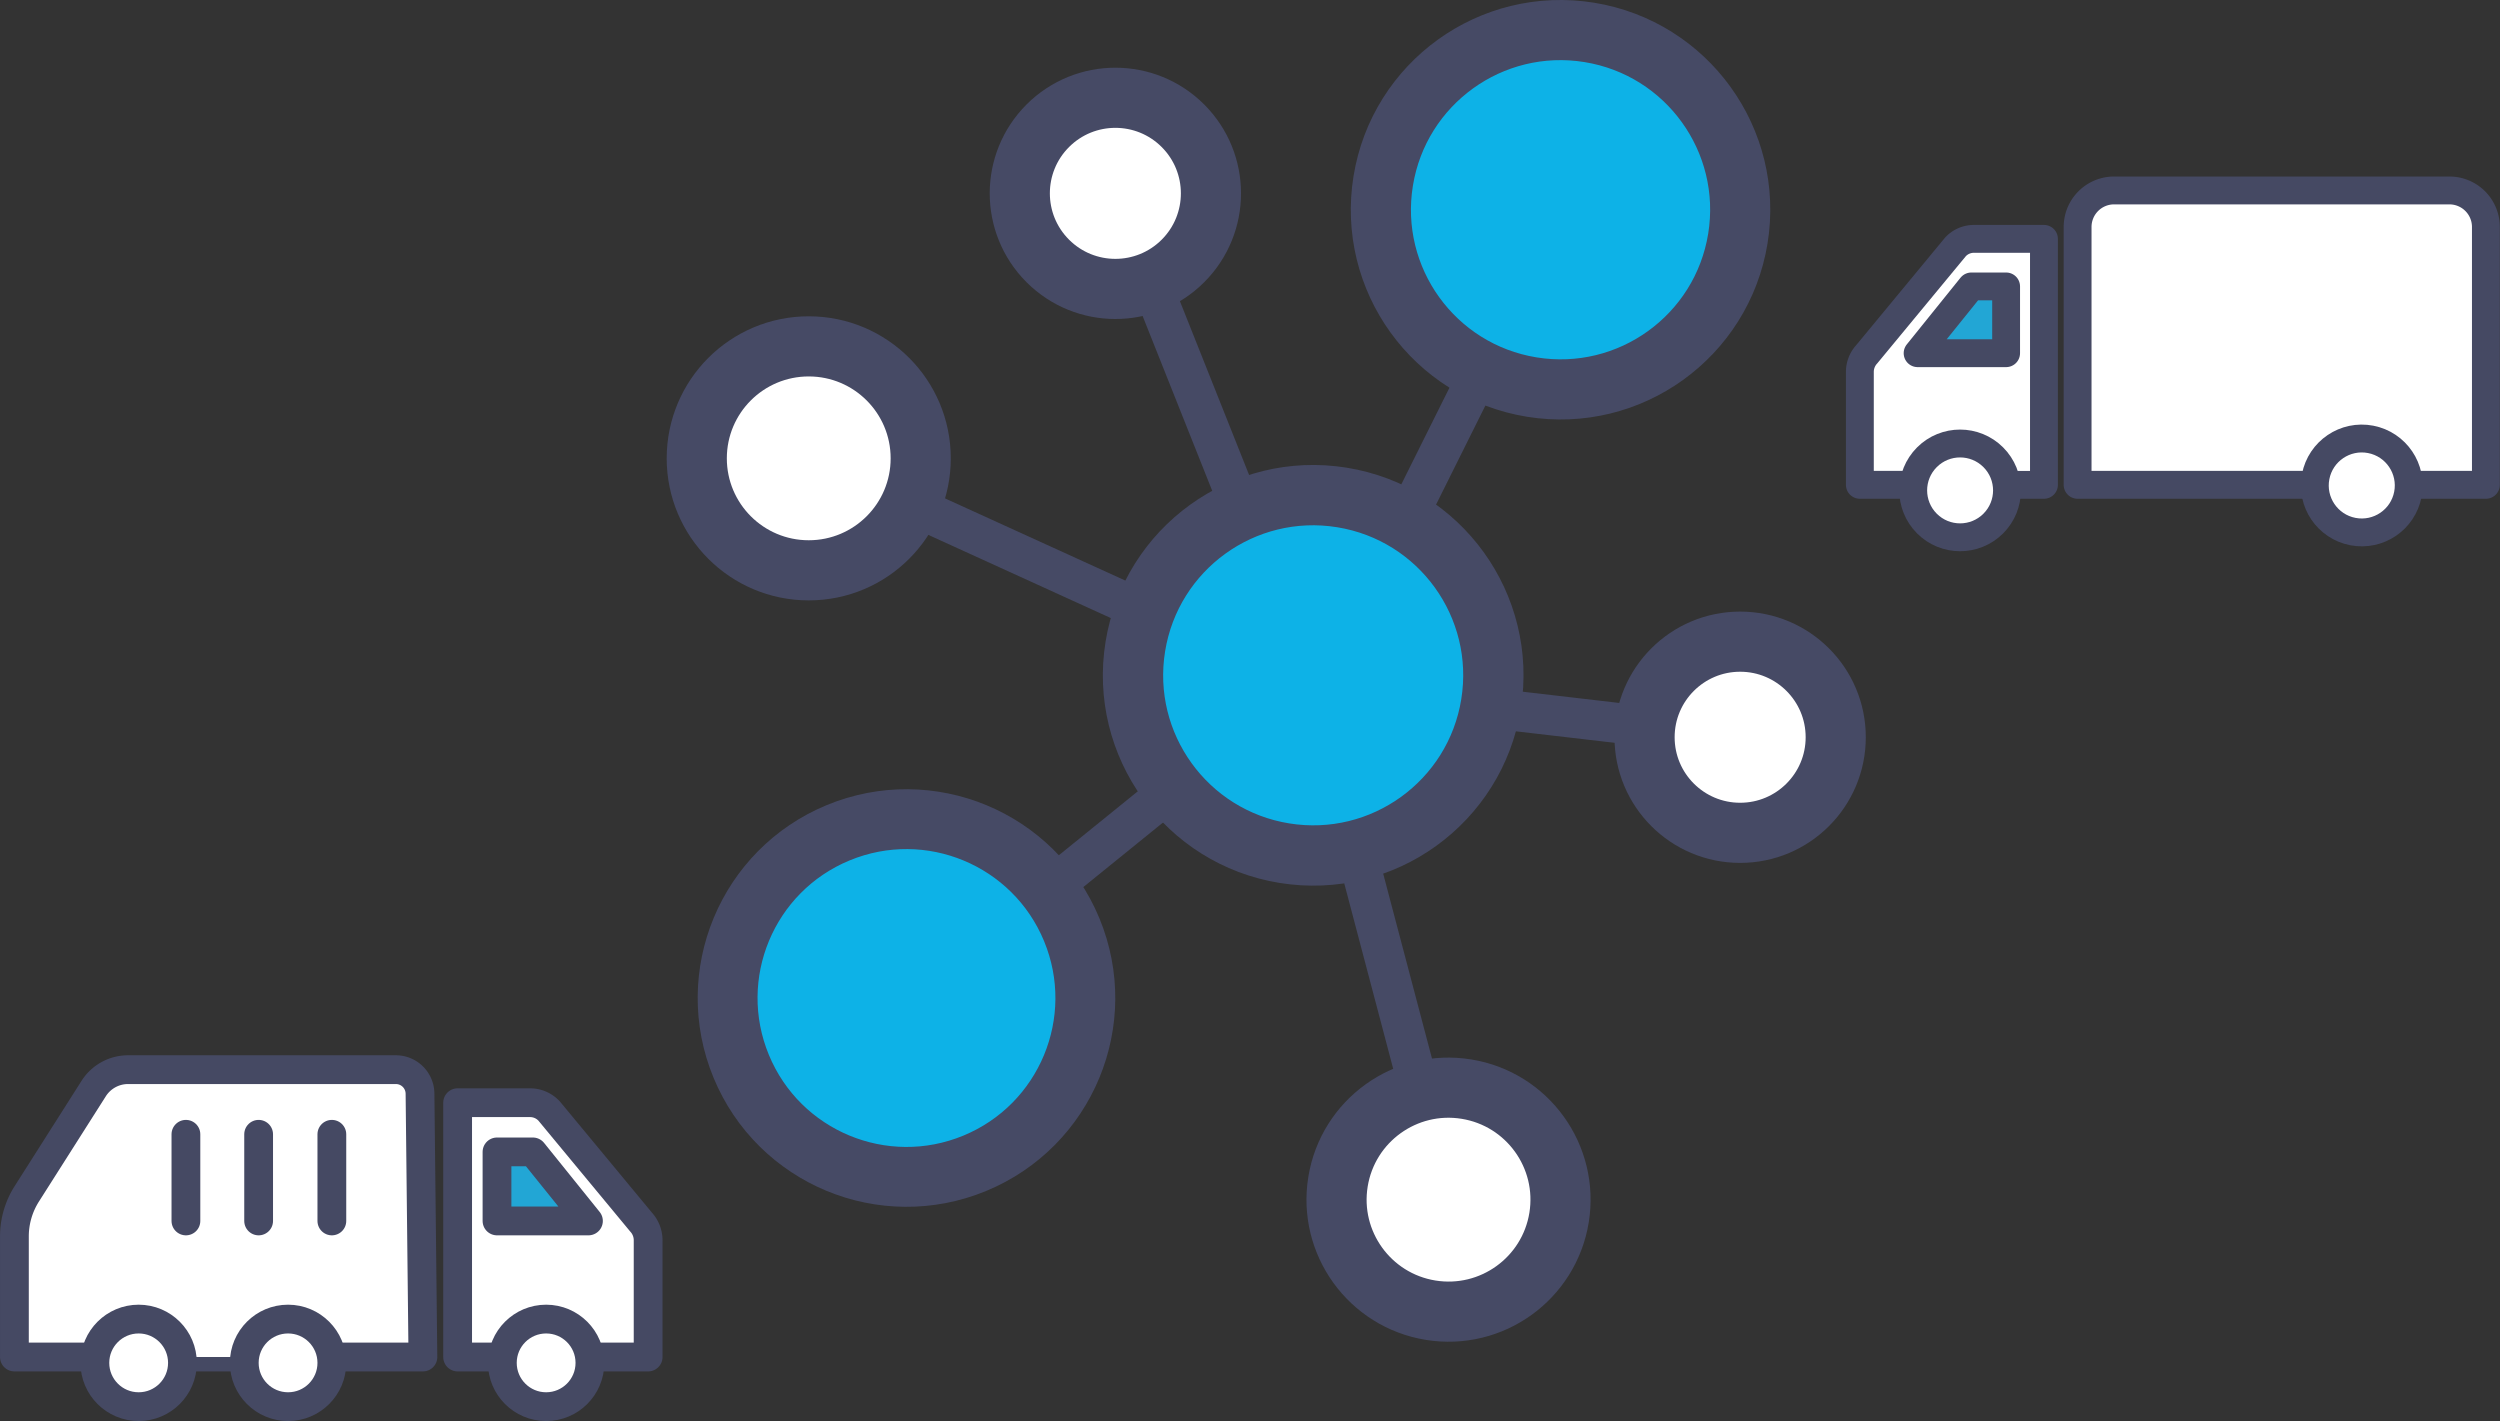 <svg xmlns="http://www.w3.org/2000/svg" viewBox="0 0 490.95 279.07"><rect x="0" y="0" width="490.95" height="279.07" fill="#333333" stroke="none"/><defs><style>.cls-1{fill:none;stroke-width:7.88px;}.cls-1,.cls-2,.cls-3{stroke:#464a65;}.cls-1,.cls-2,.cls-3,.cls-4,.cls-5,.cls-6,.cls-7{stroke-linecap:round;stroke-linejoin:round;}.cls-2{fill:#0db2e7;}.cls-2,.cls-3{stroke-width:11.81px;}.cls-3,.cls-4,.cls-6{fill:#fff;}.cls-4,.cls-5,.cls-6,.cls-7{stroke:#454963;}.cls-4,.cls-5{stroke-width:5.65px;}.cls-5,.cls-7{fill:#22a6d5;}.cls-6,.cls-7{stroke-width:5.47px;}</style></defs><title>1アセット 1</title><g id="レイヤー_2" data-name="レイヤー 2"><g id="レイヤー_1-2" data-name="レイヤー 1"><line class="cls-1" x1="306.45" y1="41.19" x2="275.62" y2="103.09"/><line class="cls-1" x1="219.04" y1="37.97" x2="244.05" y2="100.79"/><line class="cls-1" x1="158.82" y1="90.01" x2="224.85" y2="120.1"/><line class="cls-1" x1="179.23" y1="196.27" x2="229.86" y2="155.27"/><line class="cls-1" x1="284.45" y1="235.57" x2="266.79" y2="168.67"/><line class="cls-1" x1="292.82" y1="139.08" x2="341.73" y2="144.78"/><circle class="cls-2" cx="257.54" cy="133.39" r="35.28" transform="matrix(0.16, -0.99, 0.99, 0.16, 84.62, 366.24)"/><circle class="cls-2" cx="306.45" cy="41.19" r="35.28" transform="translate(216.7 337.08) rotate(-80.78)"/><circle class="cls-2" cx="179.23" cy="196.27" r="35.28" transform="matrix(0.92, -0.38, 0.38, 0.92, -61.46, 83.53)"/><circle class="cls-3" cx="284.45" cy="235.57" r="21.99" transform="translate(6.36 478.62) rotate(-80.78)"/><circle class="cls-3" cx="158.82" cy="90.01" r="21.99"/><circle class="cls-3" cx="219.03" cy="37.97" r="18.77" transform="translate(37.31 166) rotate(-45)"/><circle class="cls-3" cx="341.73" cy="144.78" r="18.77"/><path class="cls-4" d="M115.85,266.49h11.43v-23A5.27,5.27,0,0,0,125.9,240L107.85,218.2a5.1,5.1,0,0,0-3.8-1.65H89.87v49.94h6.74"/><polygon class="cls-5" points="104.64 226.21 97.6 226.21 97.6 239.77 115.56 239.77 104.64 226.21"/><circle class="cls-4" cx="107.25" cy="267.64" r="8.6"/><line class="cls-4" x1="35.83" y1="266.49" x2="47.97" y2="266.49"/><path class="cls-4" d="M65.17,266.49H83.05l-.57-51.74a4.74,4.74,0,0,0-4.74-4.69H25.13a8,8,0,0,0-6.72,3.69L5.27,234.43a15.61,15.61,0,0,0-2.44,8.4v23.66h15.8"/><circle class="cls-4" cx="27.23" cy="267.64" r="8.6"/><circle class="cls-4" cx="56.57" cy="267.64" r="8.6"/><line class="cls-4" x1="65.17" y1="222.75" x2="65.17" y2="239.77"/><line class="cls-4" x1="50.79" y1="222.75" x2="50.79" y2="239.77"/><line class="cls-4" x1="36.51" y1="222.75" x2="36.51" y2="239.77"/><path class="cls-6" d="M374.4,95.21h-9.16V73a5.12,5.12,0,0,1,1.34-3.42L384,48.5a4.92,4.92,0,0,1,3.68-1.59h13.71v48.3h-5.05"/><path class="cls-6" d="M452.83,95.21H408V44.57a7.17,7.17,0,0,1,7.17-7.17h65.85a7.17,7.17,0,0,1,7.16,7.17V95.21H475.07"/><polygon class="cls-7" points="387.14 56.25 393.96 56.25 393.96 69.36 376.58 69.36 387.14 56.25"/><circle class="cls-6" cx="384.92" cy="96.3" r="9.21" transform="translate(44.65 300.39) rotate(-45)"/><circle class="cls-6" cx="463.81" cy="95.34" r="9.22" transform="translate(282.48 532.75) rotate(-79.1)"/></g></g></svg>